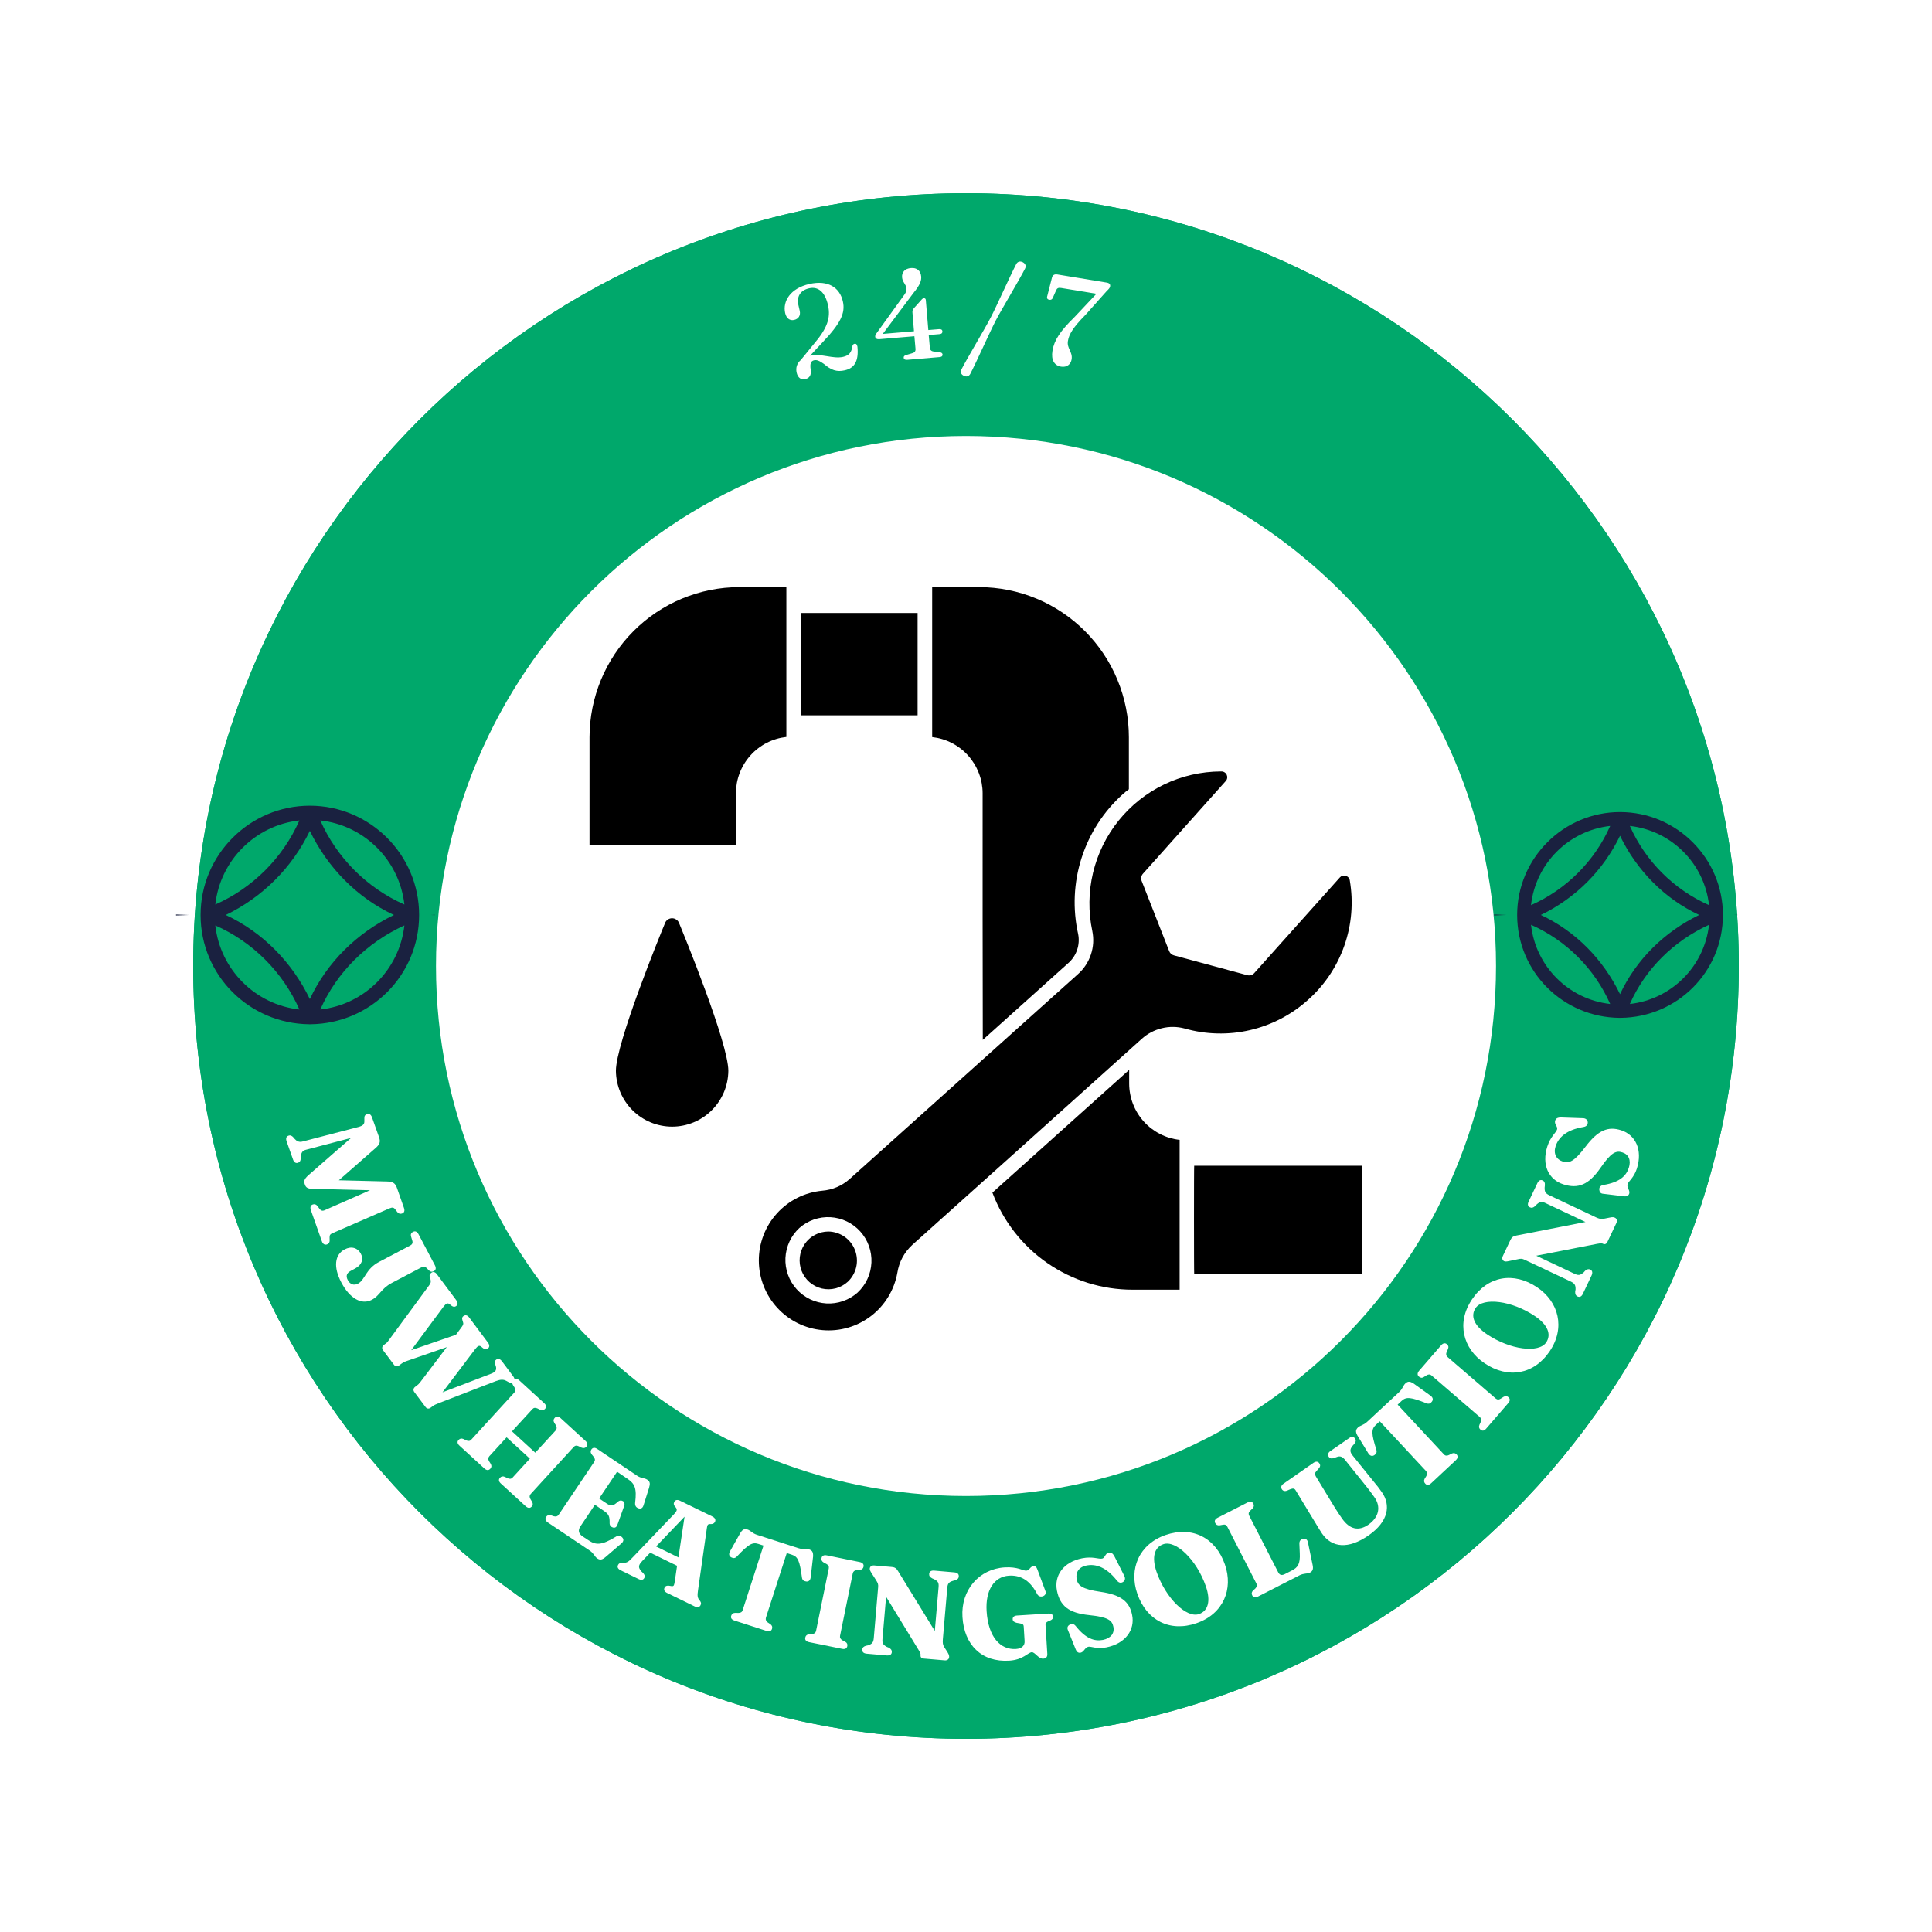 <svg xmlns="http://www.w3.org/2000/svg" xmlns:xlink="http://www.w3.org/1999/xlink" width="500" zoomAndPan="magnify" viewBox="0 0 375 375" height="500" preserveAspectRatio="xMidYMid meet" version="1.0"><defs><g/><clipPath id="837d2528d9"><path d="M 37.5 37.5 L 337.5 37.5 L 337.5 337.5 L 37.5 337.5 Z M 37.5 37.5 " clip-rule="nonzero"/></clipPath><clipPath id="70555a5a20"><path d="M 187.5 37.5 C 104.656 37.5 37.5 104.656 37.5 187.5 C 37.5 270.344 104.656 337.5 187.5 337.5 C 270.344 337.5 337.5 270.344 337.5 187.5 C 337.5 104.656 270.344 37.5 187.5 37.5 Z M 187.5 37.5 " clip-rule="nonzero"/></clipPath><clipPath id="a978c6d3e3"><path d="M 84.625 84.625 L 290.375 84.625 L 290.375 290.375 L 84.625 290.375 Z M 84.625 84.625 " clip-rule="nonzero"/></clipPath><clipPath id="25e7b49d1d"><path d="M 187.5 84.625 C 130.684 84.625 84.625 130.684 84.625 187.5 C 84.625 244.316 130.684 290.375 187.5 290.375 C 244.316 290.375 290.375 244.316 290.375 187.5 C 290.375 130.684 244.316 84.625 187.5 84.625 Z M 187.5 84.625 " clip-rule="nonzero"/></clipPath><clipPath id="7c6d407bbe"><path d="M 34.168 156.258 L 84.418 156.258 L 84.418 199 L 34.168 199 Z M 34.168 156.258 " clip-rule="nonzero"/></clipPath><clipPath id="e9c8de3f70"><path d="M 289.988 157.504 L 337.238 157.504 L 337.238 198 L 289.988 198 Z M 289.988 157.504 " clip-rule="nonzero"/></clipPath><clipPath id="8f7894dbb5"><path d="M 114.426 113.859 L 153 113.859 L 153 165 L 114.426 165 Z M 114.426 113.859 " clip-rule="nonzero"/></clipPath><clipPath id="dd2d4a0105"><path d="M 231 226 L 264.426 226 L 264.426 248 L 231 248 Z M 231 226 " clip-rule="nonzero"/></clipPath><clipPath id="7205f408ef"><path d="M 147 149 L 263 149 L 263 258.609 L 147 258.609 Z M 147 149 " clip-rule="nonzero"/></clipPath><clipPath id="a4e7575980"><path d="M 180 113.859 L 220 113.859 L 220 202 L 180 202 Z M 180 113.859 " clip-rule="nonzero"/></clipPath></defs><rect x="-37.5" width="450" fill="#ffffff" y="-37.5" height="450" fill-opacity="1"/><rect x="-37.5" width="450" fill="#ffffff" y="-37.5" height="450" fill-opacity="1"/><g clip-path="url(#837d2528d9)"><g clip-path="url(#70555a5a20)"><path fill="#00a86b" d="M 37.5 37.5 L 337.5 37.5 L 337.5 337.5 L 37.5 337.5 Z M 37.5 37.5 " fill-opacity="1" fill-rule="nonzero"/><path stroke-linecap="butt" transform="matrix(0.75, 0, 0, 0.75, 37.5, 37.5)" fill="none" stroke-linejoin="miter" d="M 200 0 C 89.542 0 -0 89.542 -0 200 C -0 310.458 89.542 400 200 400 C 310.458 400 400 310.458 400 200 C 400 89.542 310.458 0 200 0 Z M 200 0 " stroke="#00a86b" stroke-width="4" stroke-opacity="1" stroke-miterlimit="4"/></g></g><g clip-path="url(#a978c6d3e3)"><g clip-path="url(#25e7b49d1d)"><path fill="#ffffff" d="M 84.625 84.625 L 290.375 84.625 L 290.375 290.375 L 84.625 290.375 Z M 84.625 84.625 " fill-opacity="1" fill-rule="nonzero"/></g></g><g clip-path="url(#7c6d407bbe)"><path fill="#1a2140" d="M 62.168 159.246 C 70.746 160.199 77.539 166.992 78.492 175.57 C 71.223 172.355 65.387 166.516 62.168 159.246 Z M 58.117 159.246 C 54.898 166.516 49.062 172.355 41.793 175.57 C 42.746 166.992 49.539 160.199 58.117 159.246 Z M -233.199 177.598 C -233.199 177.598 -219.973 178.074 -199.48 178.668 C -194.238 178.789 -188.637 179.027 -182.562 179.145 C -177.199 179.266 -171.602 179.383 -165.641 179.383 C -157.062 179.504 -148.008 179.504 -138.715 179.504 C -125.609 179.504 -111.906 179.504 -98.203 179.621 C -84.504 179.621 -70.801 179.621 -57.695 179.621 C -48.402 179.621 -39.227 179.621 -30.766 179.504 C -23.617 179.383 -16.828 179.266 -10.512 179.145 C -1.695 178.906 6.289 178.668 13.078 178.43 C 27.734 177.953 36.672 177.598 36.672 177.598 C 36.672 177.598 27.734 177.238 13.078 176.762 C 6.289 176.523 -1.695 176.285 -10.512 176.047 C -16.828 175.93 -23.617 175.809 -30.766 175.691 C -39.348 175.57 -48.402 175.57 -57.695 175.57 C -70.801 175.57 -84.504 175.57 -98.203 175.57 C -111.906 175.57 -125.609 175.57 -138.715 175.691 C -148.008 175.691 -157.184 175.809 -165.641 175.809 C -171.48 175.93 -177.199 176.047 -182.562 176.047 C -188.637 176.168 -194.238 176.285 -199.48 176.523 C -219.973 177.121 -233.199 177.598 -233.199 177.598 Z M 83.613 177.598 C 83.613 177.598 96.84 178.074 117.332 178.668 C 122.574 178.789 128.176 179.027 134.254 179.145 C 139.613 179.266 145.215 179.383 151.172 179.383 C 159.75 179.504 168.805 179.504 178.219 179.504 C 191.324 179.504 205.027 179.504 218.727 179.621 C 232.43 179.621 246.133 179.621 259.238 179.621 C 268.531 179.621 277.707 179.621 286.285 179.504 C 293.434 179.383 300.227 179.266 306.539 179.145 C 315.477 178.906 323.34 178.668 330.133 178.43 C 344.785 177.953 353.723 177.598 353.723 177.598 C 353.723 177.598 344.785 177.238 330.133 176.762 C 323.34 176.523 315.355 176.285 306.539 176.047 C 300.227 175.93 293.434 175.809 286.285 175.691 C 277.707 175.57 268.652 175.57 259.238 175.57 C 246.133 175.57 232.43 175.57 218.727 175.57 C 205.027 175.57 191.324 175.57 178.219 175.691 C 168.805 175.691 159.75 175.809 151.172 175.809 C 145.332 175.93 139.613 176.047 134.254 176.047 C 128.176 176.168 122.574 176.285 117.332 176.523 C 96.84 177.121 83.613 177.598 83.613 177.598 Z M 60.141 161.273 C 63.598 168.422 69.316 174.262 76.465 177.598 C 69.316 181.051 63.48 186.77 60.141 193.918 C 56.688 186.77 50.969 180.934 43.82 177.598 C 50.969 174.141 56.688 168.422 60.141 161.273 Z M 78.492 179.621 C 77.539 188.199 70.746 194.992 62.168 195.945 C 65.387 188.676 71.223 182.957 78.492 179.621 Z M 41.793 179.621 C 49.062 182.84 54.898 188.676 58.117 195.945 C 49.539 194.992 42.746 188.199 41.793 179.621 Z M 60.141 198.805 C 60.141 198.805 60.141 198.805 60.023 198.805 C 48.348 198.684 38.934 189.273 38.934 177.598 C 38.934 165.918 48.465 156.387 60.141 156.387 C 71.82 156.387 81.352 165.918 81.352 177.598 C 81.352 189.273 71.938 198.684 60.262 198.805 C 60.141 198.805 60.141 198.805 60.141 198.805 Z M 60.141 198.805 " fill-opacity="1" fill-rule="evenodd"/></g><g clip-path="url(#e9c8de3f70)"><path fill="#1a2140" d="M 316.352 160.316 C 324.43 161.215 330.824 167.609 331.723 175.688 C 324.879 172.656 319.383 167.16 316.352 160.316 Z M 312.539 160.316 C 309.508 167.16 304.012 172.656 297.168 175.688 C 298.066 167.609 304.461 161.215 312.539 160.316 Z M 38.23 177.594 C 38.23 177.594 50.684 178.043 69.98 178.605 C 74.918 178.715 80.191 178.941 85.91 179.051 C 90.961 179.164 96.234 179.277 101.844 179.277 C 109.922 179.391 118.449 179.391 127.199 179.391 C 139.539 179.391 152.441 179.391 165.344 179.5 C 178.246 179.5 191.148 179.5 203.488 179.5 C 212.238 179.5 220.879 179.5 228.844 179.391 C 235.574 179.277 241.969 179.164 247.918 179.051 C 256.219 178.828 263.734 178.605 270.129 178.379 C 283.93 177.93 292.344 177.594 292.344 177.594 C 292.344 177.594 283.93 177.258 270.129 176.809 C 263.734 176.586 256.219 176.359 247.918 176.137 C 241.969 176.023 235.574 175.91 228.844 175.801 C 220.766 175.688 212.238 175.688 203.488 175.688 C 191.148 175.688 178.246 175.688 165.344 175.688 C 152.441 175.688 139.539 175.688 127.199 175.801 C 118.449 175.801 109.809 175.91 101.844 175.91 C 96.344 176.023 90.961 176.137 85.91 176.137 C 80.191 176.246 74.918 176.359 69.98 176.586 C 50.684 177.145 38.23 177.594 38.23 177.594 Z M 336.547 177.594 C 336.547 177.594 349 178.043 368.297 178.605 C 373.234 178.715 378.508 178.941 384.23 179.051 C 389.277 179.164 394.551 179.277 400.16 179.277 C 408.238 179.391 416.766 179.391 425.629 179.391 C 437.969 179.391 450.871 179.391 463.773 179.5 C 476.676 179.5 489.578 179.5 501.918 179.5 C 510.668 179.5 519.309 179.5 527.387 179.391 C 534.117 179.277 540.512 179.164 546.457 179.051 C 554.871 178.828 562.277 178.605 568.672 178.379 C 582.473 177.93 590.887 177.594 590.887 177.594 C 590.887 177.594 582.473 177.258 568.672 176.809 C 562.277 176.586 554.762 176.359 546.457 176.137 C 540.512 176.023 534.117 175.91 527.387 175.801 C 519.309 175.688 510.781 175.688 501.918 175.688 C 489.578 175.688 476.676 175.688 463.773 175.688 C 450.871 175.688 437.969 175.688 425.629 175.801 C 416.766 175.801 408.238 175.91 400.16 175.91 C 394.664 176.023 389.277 176.137 384.23 176.137 C 378.508 176.246 373.234 176.359 368.297 176.586 C 349 177.145 336.547 177.594 336.547 177.594 Z M 314.445 162.223 C 317.699 168.957 323.086 174.453 329.816 177.594 C 323.086 180.848 317.586 186.234 314.445 192.965 C 311.191 186.234 305.809 180.734 299.074 177.594 C 305.809 174.34 311.191 168.957 314.445 162.223 Z M 331.723 179.5 C 330.824 187.578 324.43 193.973 316.352 194.871 C 319.383 188.027 324.879 182.645 331.723 179.5 Z M 297.168 179.5 C 304.012 182.531 309.508 188.027 312.539 194.871 C 304.461 193.973 298.066 187.578 297.168 179.5 Z M 314.445 197.562 C 314.445 197.562 314.445 197.562 314.332 197.562 C 303.34 197.453 294.477 188.59 294.477 177.594 C 294.477 166.598 303.453 157.625 314.445 157.625 C 325.441 157.625 334.418 166.598 334.418 177.594 C 334.418 188.59 325.555 197.453 314.559 197.562 C 314.445 197.562 314.445 197.562 314.445 197.562 Z M 314.445 197.562 " fill-opacity="1" fill-rule="evenodd"/></g><g clip-path="url(#8f7894dbb5)"><path fill="#000000" d="M 152.633 113.957 L 143.492 113.957 C 142.539 113.961 141.59 114.008 140.645 114.102 C 139.699 114.195 138.758 114.34 137.824 114.523 C 136.891 114.711 135.969 114.945 135.059 115.223 C 134.148 115.5 133.254 115.824 132.375 116.188 C 131.496 116.555 130.637 116.961 129.801 117.41 C 128.961 117.863 128.145 118.352 127.355 118.883 C 126.562 119.414 125.801 119.98 125.062 120.586 C 124.328 121.191 123.625 121.832 122.953 122.508 C 122.277 123.18 121.641 123.887 121.035 124.625 C 120.434 125.363 119.867 126.125 119.336 126.918 C 118.809 127.711 118.32 128.531 117.871 129.371 C 117.422 130.211 117.016 131.074 116.648 131.953 C 116.285 132.836 115.965 133.734 115.688 134.645 C 115.41 135.559 115.18 136.48 114.992 137.418 C 114.805 138.352 114.664 139.297 114.57 140.246 C 114.477 141.195 114.426 142.145 114.426 143.102 L 114.426 164.07 L 142.84 164.07 L 142.84 153.938 C 142.844 153.27 142.91 152.605 143.031 151.945 C 143.156 151.285 143.34 150.645 143.582 150.02 C 143.824 149.395 144.117 148.797 144.469 148.223 C 144.82 147.652 145.219 147.117 145.668 146.621 C 146.113 146.121 146.602 145.668 147.133 145.262 C 147.664 144.852 148.227 144.492 148.82 144.188 C 149.418 143.883 150.035 143.633 150.676 143.441 C 151.316 143.25 151.969 143.117 152.633 143.043 Z M 152.633 113.957 " fill-opacity="1" fill-rule="nonzero"/></g><path fill="#000000" d="M 155.465 118.98 L 178.105 118.98 L 178.105 138.844 L 155.465 138.844 Z M 155.465 118.98 " fill-opacity="1" fill-rule="nonzero"/><g clip-path="url(#dd2d4a0105)"><path fill="#000000" d="M 231.793 226.27 C 231.738 226.211 231.742 247.266 231.793 247.211 L 264.426 247.211 L 264.426 226.27 Z M 231.793 226.27 " fill-opacity="1" fill-rule="nonzero"/></g><path fill="#000000" d="M 219.172 210.348 L 219.172 207.652 L 192.625 231.488 C 193.145 232.867 193.762 234.195 194.48 235.48 C 195.203 236.762 196.016 237.984 196.918 239.141 C 197.824 240.301 198.809 241.387 199.875 242.395 C 200.945 243.406 202.082 244.328 203.289 245.164 C 204.5 246 205.762 246.742 207.082 247.387 C 208.402 248.031 209.762 248.574 211.164 249.012 C 212.566 249.449 213.992 249.777 215.441 250 C 216.895 250.219 218.355 250.332 219.82 250.332 L 228.965 250.332 L 228.965 248.91 C 228.965 246.984 228.961 222.223 228.965 221.246 C 228.297 221.172 227.645 221.039 227.004 220.848 C 226.363 220.656 225.746 220.406 225.152 220.102 C 224.555 219.797 223.992 219.438 223.461 219.031 C 222.93 218.621 222.441 218.168 221.996 217.672 C 221.547 217.172 221.148 216.637 220.797 216.066 C 220.445 215.496 220.152 214.895 219.91 214.27 C 219.668 213.645 219.484 213.004 219.363 212.344 C 219.238 211.684 219.176 211.02 219.172 210.348 Z M 219.172 210.348 " fill-opacity="1" fill-rule="nonzero"/><g clip-path="url(#7205f408ef)"><path fill="#000000" d="M 253.898 194.062 C 255.5 192.637 256.898 191.027 258.094 189.242 C 259.285 187.457 260.238 185.551 260.945 183.523 C 261.652 181.496 262.098 179.41 262.273 177.27 C 262.449 175.125 262.355 172.996 261.992 170.879 C 261.961 170.66 261.867 170.473 261.719 170.312 C 261.566 170.152 261.387 170.047 261.172 170 C 260.973 169.938 260.773 169.934 260.574 169.992 C 260.371 170.047 260.203 170.156 260.066 170.312 L 243.453 188.871 C 243.277 189.066 243.059 189.199 242.805 189.273 C 242.547 189.344 242.293 189.344 242.039 189.266 L 227.859 185.438 C 227.406 185.309 227.094 185.027 226.926 184.586 L 221.605 171.02 C 221.504 170.777 221.477 170.523 221.52 170.262 C 221.566 170 221.68 169.77 221.859 169.574 L 237.934 151.582 C 238.078 151.422 238.164 151.23 238.195 151.016 C 238.227 150.805 238.195 150.598 238.109 150.402 C 238.02 150.203 237.887 150.043 237.707 149.926 C 237.527 149.805 237.332 149.742 237.113 149.738 L 236.945 149.738 C 235.996 149.742 235.055 149.797 234.113 149.906 C 233.172 150.016 232.238 150.176 231.312 150.387 C 230.391 150.598 229.48 150.863 228.586 151.176 C 227.691 151.488 226.816 151.852 225.965 152.262 C 225.109 152.672 224.281 153.129 223.477 153.633 C 222.672 154.137 221.898 154.684 221.156 155.273 C 220.414 155.859 219.707 156.488 219.031 157.16 C 218.359 157.828 217.727 158.531 217.129 159.27 C 216.535 160.008 215.98 160.777 215.473 161.578 C 214.961 162.379 214.5 163.207 214.078 164.059 C 213.66 164.91 213.293 165.785 212.969 166.68 C 212.648 167.57 212.379 168.48 212.156 169.402 C 211.938 170.328 211.766 171.262 211.648 172.203 C 211.531 173.145 211.469 174.094 211.457 175.043 C 211.445 175.992 211.484 176.941 211.578 177.887 C 211.668 178.832 211.816 179.77 212.012 180.699 C 212.168 181.461 212.227 182.234 212.18 183.016 C 212.133 183.793 211.984 184.555 211.734 185.297 C 211.484 186.035 211.145 186.73 210.711 187.379 C 210.277 188.031 209.77 188.609 209.18 189.125 L 190.387 205.98 L 190.133 206.207 L 164.945 228.82 C 163.406 230.184 161.613 230.949 159.566 231.121 C 158.734 231.199 157.914 231.355 157.109 231.586 C 156.305 231.816 155.527 232.121 154.777 232.496 C 154.027 232.871 153.32 233.312 152.652 233.82 C 151.984 234.328 151.367 234.895 150.805 235.516 C 150.242 236.137 149.742 236.805 149.301 237.52 C 148.863 238.234 148.492 238.984 148.191 239.77 C 147.891 240.555 147.664 241.359 147.512 242.184 C 147.363 243.012 147.289 243.844 147.289 244.684 C 147.293 245.523 147.371 246.355 147.527 247.184 C 147.684 248.008 147.914 248.809 148.219 249.594 C 148.527 250.375 148.898 251.121 149.344 251.836 C 149.785 252.547 150.293 253.215 150.859 253.832 C 151.426 254.449 152.043 255.012 152.715 255.516 C 153.383 256.02 154.094 256.457 154.848 256.828 C 155.598 257.199 156.379 257.5 157.184 257.727 C 157.992 257.953 158.812 258.102 159.645 258.176 C 160.48 258.25 161.312 258.246 162.148 258.164 C 162.98 258.086 163.801 257.926 164.605 257.695 C 165.41 257.461 166.188 257.156 166.934 256.777 C 167.684 256.398 168.391 255.953 169.059 255.445 C 169.723 254.938 170.336 254.371 170.898 253.746 C 171.461 253.121 171.957 252.453 172.395 251.734 C 172.832 251.02 173.199 250.27 173.5 249.484 C 173.797 248.699 174.023 247.895 174.172 247.066 C 174.516 244.93 175.477 243.125 177.059 241.648 C 185.559 234.055 212.664 209.68 221.578 201.668 C 222.133 201.16 222.742 200.73 223.406 200.379 C 224.066 200.027 224.762 199.762 225.492 199.582 C 226.223 199.402 226.961 199.316 227.711 199.324 C 228.461 199.332 229.199 199.43 229.926 199.625 C 231.996 200.215 234.105 200.539 236.258 200.59 C 238.406 200.645 240.531 200.43 242.629 199.941 C 244.723 199.457 246.727 198.715 248.637 197.719 C 250.543 196.723 252.297 195.504 253.898 194.062 Z M 166.445 250.898 C 166.031 251.262 165.59 251.582 165.117 251.859 C 164.641 252.137 164.145 252.367 163.625 252.547 C 163.105 252.727 162.574 252.852 162.031 252.93 C 161.488 253.004 160.941 253.027 160.391 252.996 C 159.844 252.965 159.305 252.879 158.773 252.742 C 158.242 252.605 157.727 252.418 157.23 252.18 C 156.738 251.941 156.27 251.656 155.828 251.328 C 155.391 251 154.984 250.629 154.617 250.223 C 154.25 249.812 153.926 249.371 153.641 248.898 C 153.359 248.426 153.125 247.934 152.941 247.414 C 152.754 246.895 152.621 246.363 152.539 245.82 C 152.457 245.277 152.43 244.727 152.453 244.18 C 152.48 243.629 152.559 243.086 152.688 242.551 C 152.816 242.016 153 241.5 153.23 241 C 153.461 240.5 153.738 240.027 154.062 239.582 C 154.387 239.141 154.75 238.73 155.152 238.355 C 155.566 237.992 156.008 237.672 156.48 237.395 C 156.957 237.117 157.453 236.887 157.973 236.707 C 158.492 236.527 159.023 236.402 159.566 236.324 C 160.109 236.25 160.656 236.227 161.203 236.258 C 161.754 236.289 162.293 236.375 162.824 236.512 C 163.355 236.648 163.871 236.836 164.367 237.074 C 164.859 237.312 165.328 237.594 165.77 237.926 C 166.207 238.254 166.613 238.625 166.98 239.031 C 167.348 239.441 167.672 239.883 167.957 240.355 C 168.238 240.828 168.473 241.32 168.656 241.84 C 168.844 242.359 168.977 242.891 169.059 243.434 C 169.141 243.977 169.168 244.523 169.145 245.074 C 169.117 245.625 169.039 246.168 168.91 246.703 C 168.781 247.238 168.598 247.754 168.367 248.254 C 168.137 248.754 167.859 249.227 167.535 249.668 C 167.211 250.113 166.848 250.523 166.445 250.898 Z M 166.445 250.898 " fill-opacity="1" fill-rule="nonzero"/></g><path fill="#000000" d="M 160.785 239.035 C 160.332 239.039 159.883 239.094 159.445 239.203 C 159.004 239.312 158.582 239.477 158.184 239.688 C 157.781 239.898 157.41 240.156 157.074 240.461 C 156.734 240.762 156.438 241.102 156.184 241.477 C 155.926 241.852 155.719 242.254 155.559 242.68 C 155.402 243.105 155.297 243.543 155.242 243.996 C 155.191 244.449 155.195 244.898 155.25 245.352 C 155.309 245.801 155.418 246.238 155.582 246.664 C 155.746 247.086 155.957 247.484 156.219 247.859 C 156.477 248.23 156.781 248.566 157.121 248.867 C 157.461 249.164 157.836 249.418 158.238 249.625 C 158.641 249.836 159.062 249.992 159.504 250.098 C 159.945 250.199 160.395 250.25 160.848 250.246 C 161.301 250.242 161.746 250.184 162.188 250.07 C 162.625 249.957 163.047 249.793 163.445 249.578 C 163.844 249.363 164.211 249.102 164.547 248.797 C 164.957 248.414 165.305 247.977 165.582 247.488 C 165.863 247.004 166.066 246.484 166.191 245.938 C 166.316 245.387 166.359 244.832 166.316 244.273 C 166.277 243.711 166.156 243.168 165.953 242.645 C 165.75 242.117 165.477 241.637 165.129 241.191 C 164.785 240.75 164.379 240.367 163.918 240.047 C 163.457 239.727 162.961 239.48 162.426 239.309 C 161.895 239.137 161.344 239.043 160.785 239.035 Z M 160.785 239.035 " fill-opacity="1" fill-rule="nonzero"/><g clip-path="url(#a4e7575980)"><path fill="#000000" d="M 190.727 153.969 C 190.699 163.883 190.738 191.621 190.758 201.836 L 207.285 186.996 C 207.688 186.652 208.039 186.262 208.34 185.824 C 208.641 185.387 208.875 184.918 209.051 184.414 C 209.227 183.914 209.332 183.398 209.367 182.867 C 209.402 182.34 209.371 181.812 209.266 181.293 C 208.992 180.074 208.805 178.844 208.695 177.602 C 208.586 176.359 208.559 175.113 208.617 173.867 C 208.672 172.621 208.812 171.383 209.031 170.156 C 209.25 168.93 209.551 167.719 209.93 166.531 C 210.312 165.344 210.77 164.188 211.301 163.059 C 211.836 161.934 212.441 160.844 213.117 159.797 C 213.797 158.75 214.539 157.754 215.348 156.809 C 216.16 155.859 217.027 154.969 217.953 154.137 C 218.32 153.801 218.707 153.488 219.113 153.203 L 219.113 143.102 C 219.113 142.145 219.066 141.195 218.973 140.242 C 218.879 139.293 218.738 138.352 218.551 137.418 C 218.367 136.48 218.133 135.555 217.855 134.645 C 217.582 133.73 217.262 132.832 216.895 131.953 C 216.531 131.07 216.125 130.207 215.676 129.367 C 215.227 128.527 214.738 127.707 214.207 126.914 C 213.68 126.121 213.113 125.355 212.508 124.621 C 211.906 123.883 211.266 123.176 210.594 122.5 C 209.922 121.828 209.215 121.188 208.48 120.582 C 207.746 119.977 206.98 119.406 206.191 118.879 C 205.398 118.348 204.586 117.855 203.746 117.406 C 202.906 116.957 202.047 116.547 201.168 116.184 C 200.289 115.816 199.395 115.496 198.484 115.219 C 197.574 114.941 196.652 114.711 195.719 114.523 C 194.785 114.336 193.844 114.195 192.898 114.102 C 191.949 114.008 191 113.957 190.047 113.957 L 180.934 113.957 L 180.934 143.07 C 181.602 143.145 182.254 143.277 182.895 143.469 C 183.535 143.66 184.152 143.91 184.75 144.215 C 185.344 144.52 185.906 144.879 186.438 145.285 C 186.969 145.695 187.457 146.148 187.906 146.648 C 188.352 147.145 188.75 147.68 189.102 148.25 C 189.453 148.824 189.746 149.422 189.988 150.047 C 190.23 150.672 190.414 151.312 190.539 151.973 C 190.66 152.633 190.727 153.297 190.727 153.969 Z M 190.727 153.969 " fill-opacity="1" fill-rule="nonzero"/></g><path fill="#000000" d="M 129.145 179.023 C 128.152 181.406 119.547 202.461 119.547 207.852 C 119.555 208.566 119.633 209.273 119.777 209.969 C 119.922 210.668 120.133 211.348 120.41 212.004 C 120.688 212.66 121.027 213.285 121.426 213.875 C 121.824 214.465 122.277 215.012 122.785 215.516 C 123.289 216.016 123.84 216.465 124.434 216.859 C 125.027 217.25 125.652 217.586 126.309 217.855 C 126.969 218.129 127.645 218.332 128.344 218.469 C 129.043 218.609 129.746 218.68 130.461 218.68 C 131.172 218.68 131.875 218.609 132.574 218.469 C 133.273 218.332 133.949 218.129 134.609 217.855 C 135.266 217.586 135.891 217.25 136.484 216.859 C 137.078 216.465 137.629 216.016 138.133 215.516 C 138.641 215.012 139.094 214.465 139.492 213.875 C 139.891 213.285 140.23 212.66 140.508 212.004 C 140.785 211.348 140.996 210.668 141.141 209.969 C 141.285 209.273 141.363 208.566 141.371 207.852 C 141.371 202.461 132.738 181.406 131.746 179.023 C 131.621 178.781 131.438 178.59 131.203 178.449 C 130.973 178.305 130.719 178.234 130.445 178.234 C 130.172 178.234 129.918 178.305 129.684 178.449 C 129.449 178.59 129.27 178.781 129.145 179.023 Z M 129.145 179.023 " fill-opacity="1" fill-rule="nonzero"/><g fill="#ffffff" fill-opacity="1"><g transform="translate(153.695, 73.834)"><g><path d="M 0.938 -1.484 C 1.156 -0.516 1.828 -0.062 2.531 -0.219 C 3.406 -0.422 3.828 -0.969 3.656 -2.125 C 3.484 -3.25 3.703 -3.766 4.312 -3.906 C 4.812 -4.016 5.297 -3.859 6.219 -3.203 C 7.641 -1.969 8.75 -1.609 10.25 -1.953 C 12.109 -2.359 13.016 -3.672 12.734 -6.531 C 12.656 -6.984 12.469 -7.156 12.203 -7.109 C 12 -7.094 11.828 -6.953 11.75 -6.641 C 11.594 -5.453 11.125 -4.828 9.938 -4.562 C 7.953 -4.125 5.719 -5.281 3.578 -4.797 L 3.547 -4.797 L 5.922 -7.344 C 9.469 -11.062 10.422 -13.078 9.906 -15.328 C 9.312 -17.984 7.078 -19.531 3.438 -18.719 C -0.328 -17.875 -1.797 -15.328 -1.297 -13.078 C -1.062 -12.047 -0.391 -11.547 0.438 -11.734 C 1.297 -11.922 1.734 -12.609 1.531 -13.5 L 1.266 -14.656 C 0.938 -16.141 1.531 -17.469 3.359 -17.875 C 5.062 -18.266 6.438 -17.234 7.031 -14.562 C 7.578 -12.094 6.828 -10.062 4.297 -7.094 L 1.75 -3.969 C 0.984 -3.312 0.719 -2.438 0.938 -1.484 Z M 0.938 -1.484 "/></g></g></g><g fill="#ffffff" fill-opacity="1"><g transform="translate(169.827, 70.358)"><g><path d="M 7.281 -9.688 L 7.578 -6.062 L 1.516 -5.547 L 7.469 -13.484 C 8.797 -15.094 9.047 -15.938 8.969 -16.719 C 8.875 -17.828 8.094 -18.422 7.016 -18.328 C 5.75 -18.234 5.188 -17.469 5.266 -16.516 C 5.344 -15.578 6.047 -15.188 6.125 -14.344 C 6.156 -13.812 5.953 -13.453 5.484 -12.844 L 0.453 -5.875 C 0.141 -5.469 0.031 -5.25 0.047 -5.016 C 0.078 -4.688 0.344 -4.484 0.812 -4.516 L 7.656 -5.094 L 7.875 -2.625 C 7.906 -2.141 7.656 -1.891 7.188 -1.781 L 6.078 -1.453 C 5.734 -1.359 5.547 -1.188 5.578 -0.922 C 5.594 -0.641 5.812 -0.484 6.25 -0.516 L 12.531 -1.047 C 12.969 -1.078 13.141 -1.266 13.125 -1.562 C 13.094 -1.812 12.891 -1.953 12.531 -1.984 L 11.469 -2.125 C 10.984 -2.156 10.688 -2.391 10.656 -2.875 L 10.438 -5.328 L 12.5 -5.5 C 12.938 -5.531 13.109 -5.719 13.094 -6.062 C 13.062 -6.391 12.797 -6.5 12.438 -6.469 L 10.359 -6.297 L 9.875 -12.109 C 9.859 -12.375 9.703 -12.484 9.5 -12.469 C 9.328 -12.453 9.203 -12.391 8.984 -12.125 L 7.531 -10.5 C 7.328 -10.234 7.25 -10.031 7.281 -9.688 Z M 7.281 -9.688 "/></g></g></g><g fill="#ffffff" fill-opacity="1"><g transform="translate(186.354, 69.181)"><g><path d="M 6.938 -7 C 8.203 -9.406 11.25 -14.422 12.609 -17.047 C 12.859 -17.516 12.703 -18 12.172 -18.281 C 11.641 -18.547 11.156 -18.406 10.906 -17.938 C 9.547 -15.328 7.188 -9.953 5.922 -7.516 C 4.672 -5.109 1.609 -0.078 0.266 2.516 C 0.016 3 0.156 3.484 0.703 3.75 C 1.234 4.031 1.703 3.875 1.969 3.406 C 3.312 0.797 5.688 -4.578 6.938 -7 Z M 6.938 -7 "/></g></g></g><g fill="#ffffff" fill-opacity="1"><g transform="translate(200.517, 69.914)"><g><path d="M 7.484 -0.172 C 7.719 -1.609 6.516 -2.297 6.766 -3.734 C 6.969 -5.031 7.781 -6.375 10.172 -8.797 L 14.266 -13.391 C 14.797 -13.891 14.922 -14.094 14.953 -14.328 C 15.031 -14.719 14.797 -14.984 14.297 -15.062 L 4.703 -16.641 C 4.141 -16.734 3.781 -16.5 3.672 -16.047 L 2.75 -12.422 C 2.625 -12.016 2.797 -11.781 3.172 -11.719 C 3.484 -11.672 3.719 -11.828 3.828 -12.094 L 4.453 -13.516 C 4.641 -13.969 4.891 -14.109 5.453 -14.016 L 12.297 -12.891 L 8.062 -8.391 C 5.266 -5.656 4.094 -3.875 3.766 -1.828 C 3.469 -0.016 4.141 1.031 5.422 1.25 C 6.562 1.438 7.328 0.797 7.484 -0.172 Z M 7.484 -0.172 "/></g></g></g><g fill="#ffffff" fill-opacity="1"><g transform="translate(214.92, 72.54)"><g/></g></g><g fill="#ffffff" fill-opacity="1"><g transform="translate(55.162, 220.198)"><g><path d="M 2.703 5.484 C 3.016 5.375 3.156 5.141 3.188 4.844 L 3.219 4.344 C 3.297 3.656 3.453 3.172 4.172 2.984 L 12.984 0.672 L 4.703 7.906 C 3.781 8.734 3.812 9.141 4.016 9.719 C 4.203 10.266 4.484 10.547 5.594 10.562 L 16.656 10.828 L 7.891 14.688 C 7.422 14.906 7.141 14.812 6.812 14.375 L 6.469 13.906 C 6.188 13.547 5.875 13.469 5.547 13.594 C 5.125 13.734 4.984 14.109 5.188 14.719 L 7.312 20.734 C 7.516 21.312 7.906 21.484 8.312 21.344 C 8.656 21.219 8.828 20.953 8.828 20.594 L 8.812 20.031 C 8.797 19.562 8.906 19.344 9.453 19.125 L 20.438 14.344 C 21.031 14.094 21.281 14.156 21.609 14.609 L 21.969 15.078 C 22.203 15.375 22.516 15.469 22.875 15.344 C 23.281 15.203 23.453 14.844 23.25 14.266 L 21.875 10.344 C 21.562 9.469 21.094 9.141 19.953 9.125 L 10.609 8.891 L 17.719 2.656 C 18.594 1.906 18.703 1.391 18.422 0.562 L 17.047 -3.312 C 16.844 -3.891 16.484 -4.094 16.078 -3.953 C 15.688 -3.812 15.531 -3.547 15.562 -3.109 L 15.562 -2.562 C 15.578 -2 15.281 -1.703 14.469 -1.469 L 3.609 1.359 C 2.906 1.562 2.438 1.312 2.047 0.875 L 1.812 0.594 C 1.516 0.266 1.234 0.094 0.844 0.234 C 0.422 0.375 0.266 0.734 0.469 1.328 L 1.719 4.875 C 1.922 5.453 2.297 5.641 2.703 5.484 Z M 2.703 5.484 "/></g></g></g><g fill="#ffffff" fill-opacity="1"><g transform="translate(63.77, 243.289)"><g><path d="M 8.375 9.016 C 10 8.172 10.125 6.859 12.328 5.703 L 18.094 2.672 C 18.438 2.484 18.75 2.547 19.047 2.844 L 19.469 3.281 C 19.781 3.594 20.094 3.625 20.422 3.453 C 20.812 3.25 20.938 2.875 20.641 2.297 L 17.469 -3.719 C 17.188 -4.266 16.797 -4.391 16.406 -4.188 C 16 -3.969 15.891 -3.672 16.031 -3.234 L 16.266 -2.453 C 16.391 -2.016 16.219 -1.734 15.875 -1.547 L 9.844 1.625 C 7.156 3.031 7.125 5.125 5.703 5.875 C 4.906 6.297 4.156 5.984 3.734 5.172 C 3.297 4.359 3.562 3.781 4.297 3.391 L 5.172 2.922 C 6.484 2.234 6.828 1.094 6.281 0.078 C 5.641 -1.141 4.391 -1.453 3.125 -0.781 C 1.188 0.234 0.906 2.656 2.484 5.641 C 4.125 8.766 6.438 10.031 8.375 9.016 Z M 8.375 9.016 "/></g></g></g><g fill="#ffffff" fill-opacity="1"><g transform="translate(70.394, 256.778)"><g><path d="M 25.906 7.141 C 25.672 7.312 25.578 7.578 25.672 7.906 L 25.844 8.375 C 26.062 9.156 25.75 9.547 24.969 9.844 L 15.5 13.469 L 21.859 5.062 C 22.375 4.406 22.641 4.344 22.969 4.578 L 23.391 4.922 C 23.75 5.172 24.016 5.172 24.281 4.984 C 24.641 4.719 24.688 4.312 24.312 3.812 L 20.688 -1.031 C 20.328 -1.531 19.922 -1.594 19.562 -1.328 C 19.328 -1.156 19.234 -0.922 19.359 -0.547 L 19.5 -0.062 C 19.578 0.219 19.531 0.391 19.094 0.969 L 18.109 2.297 L 9.422 5.297 L 15.719 -3.188 C 16.156 -3.75 16.5 -3.922 16.844 -3.656 L 17.297 -3.297 C 17.594 -3.094 17.891 -3.078 18.141 -3.266 C 18.484 -3.516 18.531 -3.922 18.156 -4.422 L 14.406 -9.453 C 14.047 -9.922 13.656 -9.984 13.328 -9.734 C 13.062 -9.547 12.922 -9.281 13.016 -8.906 L 13.172 -8.438 C 13.281 -8.031 13.25 -7.734 12.906 -7.297 L 5.141 3.266 C 4.828 3.703 4.734 3.828 4.484 4 L 4.109 4.281 C 3.734 4.562 3.703 4.953 3.953 5.297 L 6.078 8.125 C 6.312 8.453 6.703 8.531 7.078 8.25 L 7.453 7.969 C 7.859 7.672 8.172 7.516 8.609 7.375 L 16.328 4.703 L 11.25 11.406 C 10.906 11.859 10.766 11.969 10.562 12.125 L 10.188 12.406 C 9.812 12.688 9.781 13.094 10.016 13.406 L 12.219 16.344 C 12.453 16.656 12.828 16.734 13.203 16.453 L 13.578 16.172 C 13.906 15.922 14.141 15.828 14.75 15.578 L 25.844 11.297 C 26.812 10.938 27.344 10.953 27.906 11.266 L 28.281 11.469 C 28.734 11.703 28.922 11.719 29.188 11.516 C 29.531 11.266 29.594 10.859 29.219 10.375 L 27.031 7.438 C 26.656 6.953 26.266 6.875 25.906 7.141 Z M 25.906 7.141 "/></g></g></g><g fill="#ffffff" fill-opacity="1"><g transform="translate(87.66, 279.219)"><g><path d="M 7.328 3.422 L 10.672 -0.234 L 15.188 3.906 L 11.844 7.562 C 11.594 7.844 11.266 7.891 10.875 7.703 L 10.328 7.438 C 9.922 7.266 9.641 7.344 9.391 7.609 C 9.078 7.938 9.109 8.328 9.562 8.734 L 14.375 13.141 C 14.828 13.547 15.219 13.547 15.531 13.219 C 15.781 12.953 15.828 12.656 15.609 12.266 L 15.297 11.75 C 15.078 11.359 15.094 11.047 15.344 10.766 L 23.688 1.641 C 23.938 1.359 24.266 1.297 24.672 1.5 L 25.203 1.766 C 25.609 1.938 25.906 1.859 26.156 1.594 C 26.453 1.266 26.422 0.859 25.969 0.453 L 21.156 -3.953 C 20.703 -4.359 20.312 -4.344 20.016 -4.016 C 19.766 -3.75 19.703 -3.453 19.922 -3.062 L 20.25 -2.547 C 20.453 -2.172 20.438 -1.844 20.188 -1.562 L 16.234 2.75 L 11.719 -1.391 L 15.672 -5.703 C 15.922 -5.984 16.234 -6.031 16.641 -5.844 L 17.188 -5.578 C 17.578 -5.406 17.875 -5.484 18.125 -5.75 C 18.422 -6.078 18.406 -6.469 17.953 -6.875 L 13.141 -11.281 C 12.672 -11.703 12.281 -11.688 11.984 -11.359 C 11.734 -11.094 11.672 -10.797 11.891 -10.406 L 12.219 -9.891 C 12.438 -9.516 12.406 -9.188 12.156 -8.906 L 3.812 0.219 C 3.562 0.5 3.25 0.547 2.844 0.359 L 2.297 0.094 C 1.891 -0.078 1.609 0 1.359 0.266 C 1.047 0.594 1.078 0.984 1.547 1.406 L 6.359 5.812 C 6.812 6.219 7.188 6.203 7.5 5.875 C 7.75 5.609 7.797 5.312 7.594 4.922 L 7.266 4.406 C 7.047 4.031 7.078 3.703 7.328 3.422 Z M 7.328 3.422 "/></g></g></g><g fill="#ffffff" fill-opacity="1"><g transform="translate(104.622, 294.352)"><g><path d="M 10.172 -13.016 C 9.969 -12.719 9.969 -12.391 10.25 -12.031 L 10.609 -11.578 C 10.891 -11.234 10.922 -10.922 10.719 -10.609 L 3.812 -0.344 C 3.609 -0.031 3.297 0.062 2.875 -0.047 L 2.312 -0.234 C 1.875 -0.344 1.578 -0.234 1.391 0.062 C 1.125 0.438 1.219 0.812 1.734 1.172 L 9.859 6.625 C 10.656 7.156 10.75 7.75 11.312 8.141 C 11.875 8.516 12.312 8.375 12.922 7.859 L 16.047 5.172 C 16.453 4.797 16.484 4.375 16.109 4.016 C 15.781 3.688 15.391 3.625 14.969 3.891 C 12.141 5.625 11.031 5.578 9.578 4.594 L 8.438 3.844 C 7.672 3.312 7.516 2.688 8.031 1.922 L 10.844 -2.281 L 12.547 -1.125 C 13.531 -0.469 13.734 -0.047 13.703 1.297 C 13.703 1.734 13.969 2.031 14.359 2.141 C 14.781 2.234 15.047 2.078 15.234 1.562 L 16.531 -2.062 C 16.672 -2.438 16.594 -2.797 16.297 -2.984 C 15.984 -3.156 15.641 -3.172 15.266 -2.828 C 14.391 -2.031 13.969 -1.953 13.141 -2.516 L 11.672 -3.5 L 15.156 -8.688 L 17.156 -7.328 C 18.562 -6.391 19.016 -5.516 18.656 -2.656 C 18.609 -2.109 18.828 -1.719 19.359 -1.578 C 19.797 -1.453 20.125 -1.656 20.281 -2.156 L 21.359 -5.562 C 21.594 -6.344 21.562 -6.781 21.047 -7.125 C 20.406 -7.547 19.859 -7.359 19.031 -7.922 L 11.328 -13.094 C 10.812 -13.453 10.422 -13.375 10.172 -13.016 Z M 10.172 -13.016 "/></g></g></g><g fill="#ffffff" fill-opacity="1"><g transform="translate(119.324, 304.23)"><g><path d="M 5.75 2.016 C 5.906 1.703 5.797 1.453 5.531 1.125 L 5.156 0.766 C 4.5 -0.031 4.562 -0.422 5.375 -1.281 L 6.875 -2.859 L 12.094 -0.312 L 11.656 2.672 C 11.531 3.406 11.516 3.672 11.062 3.641 L 10.516 3.547 C 10.062 3.516 9.828 3.609 9.672 3.922 C 9.469 4.328 9.609 4.688 10.172 4.969 L 15.516 7.578 C 16.078 7.844 16.453 7.734 16.656 7.328 C 16.812 7 16.781 6.766 16.406 6.312 C 16.047 5.891 16.016 5.453 16.156 4.469 L 17.875 -7.609 C 17.953 -8.281 18.109 -8.453 18.578 -8.406 C 19.016 -8.391 19.281 -8.516 19.453 -8.844 C 19.641 -9.219 19.484 -9.625 18.922 -9.891 L 12.672 -12.938 C 12.109 -13.219 11.734 -13.078 11.547 -12.703 C 11.391 -12.375 11.422 -12.094 11.766 -11.734 C 12.188 -11.25 12.109 -10.984 11.5 -10.328 L 3.469 -1.938 C 2.688 -1.094 2.375 -0.906 1.766 -0.891 L 1.422 -0.891 C 0.984 -0.859 0.766 -0.75 0.641 -0.469 C 0.438 -0.078 0.594 0.281 1.141 0.562 L 4.641 2.266 C 5.203 2.531 5.547 2.422 5.75 2.016 Z M 8.016 -4.062 L 13.547 -9.844 L 12.359 -1.938 Z M 8.016 -4.062 "/></g></g></g><g fill="#ffffff" fill-opacity="1"><g transform="translate(137.226, 312.838)"><g><path d="M 9.734 -14.922 C 8.75 -15.234 8.469 -15.766 7.891 -15.953 C 7.25 -16.156 6.891 -15.969 6.469 -15.281 L 4.453 -11.703 C 4.188 -11.203 4.281 -10.797 4.703 -10.562 C 5.109 -10.344 5.469 -10.344 5.844 -10.766 C 8.016 -13.062 8.797 -13.547 9.953 -13.172 L 10.969 -12.844 L 6.922 -0.297 C 6.812 0.062 6.531 0.234 6.094 0.234 L 5.5 0.219 C 5.062 0.219 4.812 0.422 4.703 0.766 C 4.562 1.203 4.766 1.531 5.359 1.719 L 11.547 3.719 C 12.141 3.906 12.484 3.75 12.625 3.312 C 12.734 2.969 12.641 2.672 12.312 2.422 L 11.797 2.078 C 11.469 1.828 11.328 1.516 11.438 1.156 L 15.484 -11.391 L 16.5 -11.062 C 17.656 -10.688 18 -9.844 18.422 -6.703 C 18.484 -6.141 18.781 -5.938 19.25 -5.875 C 19.734 -5.812 20.047 -6.094 20.125 -6.656 L 20.594 -10.734 C 20.625 -11.547 20.453 -11.891 19.812 -12.109 C 19.234 -12.297 18.703 -12.031 17.734 -12.344 Z M 9.734 -14.922 "/></g></g></g><g fill="#ffffff" fill-opacity="1"><g transform="translate(155.007, 318.316)"><g><path d="M 8.047 -0.812 L 10.516 -12.938 C 10.594 -13.297 10.844 -13.516 11.281 -13.547 L 11.875 -13.609 C 12.328 -13.656 12.531 -13.875 12.609 -14.234 C 12.688 -14.656 12.469 -15 11.875 -15.125 L 5.484 -16.422 C 4.875 -16.547 4.531 -16.328 4.453 -15.906 C 4.375 -15.547 4.484 -15.266 4.875 -15.031 L 5.406 -14.75 C 5.781 -14.547 5.938 -14.25 5.859 -13.891 L 3.391 -1.766 C 3.312 -1.391 3.062 -1.203 2.625 -1.141 L 2.031 -1.094 C 1.578 -1.047 1.375 -0.828 1.297 -0.469 C 1.203 -0.031 1.438 0.297 2.047 0.422 L 8.438 1.719 C 9.031 1.844 9.359 1.641 9.453 1.203 C 9.531 0.844 9.422 0.562 9.031 0.328 L 8.5 0.062 C 8.125 -0.172 7.969 -0.438 8.047 -0.812 Z M 8.047 -0.812 "/></g></g></g><g fill="#ffffff" fill-opacity="1"><g transform="translate(166.35, 320.821)"><g><path d="M 6.75 -0.141 C 6.781 -0.5 6.625 -0.734 6.203 -1 L 5.797 -1.156 C 5.031 -1.578 4.875 -1.875 4.938 -2.688 L 5.641 -10.891 L 11.875 -0.688 C 12.328 0.047 12.359 0.203 12.328 0.484 C 12.297 0.844 12.516 1.078 13 1.109 L 17 1.453 C 17.484 1.5 17.844 1.25 17.875 0.844 C 17.891 0.578 17.875 0.391 17.562 -0.125 L 16.875 -1.203 C 16.641 -1.578 16.609 -2.016 16.656 -2.625 L 17.516 -12.625 C 17.594 -13.484 17.844 -13.75 18.625 -13.984 L 19.047 -14.094 C 19.531 -14.25 19.719 -14.469 19.75 -14.828 C 19.781 -15.266 19.516 -15.578 18.891 -15.625 L 14.969 -15.969 C 14.359 -16.016 14.031 -15.766 14 -15.328 C 13.969 -14.969 14.125 -14.719 14.578 -14.469 L 14.969 -14.297 C 15.75 -13.891 15.891 -13.594 15.828 -12.766 L 15.094 -4.25 L 7.969 -15.859 C 7.641 -16.422 7.328 -16.625 6.766 -16.672 L 3.328 -16.969 C 2.844 -17 2.516 -16.781 2.469 -16.375 C 2.453 -16.125 2.547 -15.922 2.828 -15.469 L 3.688 -14.125 C 4.078 -13.5 4.141 -13.281 4.094 -12.719 L 3.25 -2.859 C 3.172 -2 2.906 -1.734 2.156 -1.469 L 1.703 -1.375 C 1.234 -1.219 1.047 -1.016 1.016 -0.641 C 0.984 -0.203 1.234 0.094 1.859 0.156 L 5.797 0.5 C 6.406 0.531 6.719 0.297 6.75 -0.141 Z M 6.75 -0.141 "/></g></g></g><g fill="#ffffff" fill-opacity="1"><g transform="translate(186.484, 322.46)"><g><path d="M 16.797 -1.469 L 16.453 -7.016 C 16.422 -7.422 16.625 -7.625 17.016 -7.781 L 17.391 -7.938 C 17.766 -8.109 17.938 -8.328 17.922 -8.672 C 17.891 -9.062 17.594 -9.312 16.953 -9.266 L 10.953 -8.891 C 10.328 -8.859 10.047 -8.562 10.078 -8.156 C 10.094 -7.781 10.391 -7.578 10.859 -7.469 L 11.484 -7.359 C 12.047 -7.266 12.203 -7.109 12.219 -6.75 L 12.391 -3.938 C 12.453 -3.062 11.859 -2.469 10.703 -2.391 C 7.688 -2.203 5.328 -4.703 5.016 -9.75 C 4.766 -13.766 6.453 -16.438 9.344 -16.625 C 11.359 -16.75 13.297 -15.969 14.797 -13.109 C 15.031 -12.625 15.469 -12.484 15.922 -12.625 C 16.359 -12.766 16.594 -13.156 16.453 -13.578 L 14.891 -17.781 C 14.703 -18.328 14.469 -18.5 14.125 -18.469 C 13.438 -18.422 13.375 -17.641 12.703 -17.594 C 12.078 -17.562 11.062 -18.391 8.516 -18.234 C 3.531 -17.922 0 -13.812 0.328 -8.609 C 0.656 -3.188 4.047 0.219 9.422 -0.125 C 12.141 -0.297 13.031 -1.719 13.781 -1.766 C 14.422 -1.797 15.062 -0.453 16.016 -0.516 C 16.562 -0.562 16.844 -0.859 16.797 -1.469 Z M 16.797 -1.469 "/></g></g></g><g fill="#ffffff" fill-opacity="1"><g transform="translate(206.545, 321.006)"><g><path d="M 8.188 -1.25 C 11.984 -2 13.766 -4.719 13.203 -7.516 C 12.688 -10.156 11.031 -11.453 7.078 -12.031 C 3.438 -12.562 2.688 -13.266 2.438 -14.469 C 2.172 -15.781 2.859 -16.859 4.328 -17.141 C 6.062 -17.5 8.141 -16.891 10.25 -14.219 C 10.578 -13.812 10.969 -13.672 11.422 -13.938 C 11.828 -14.188 11.922 -14.641 11.688 -15.109 L 9.812 -18.828 C 9.438 -19.562 9.094 -19.719 8.672 -19.641 C 7.938 -19.484 7.938 -18.594 7.375 -18.484 C 6.688 -18.344 5.578 -18.953 3.5 -18.547 C -0.094 -17.828 -1.984 -15.25 -1.391 -12.25 C -0.797 -9.297 0.906 -7.922 4.844 -7.516 C 8.516 -7.141 9.328 -6.5 9.562 -5.234 C 9.812 -3.969 9.047 -3.016 7.547 -2.703 C 5.906 -2.391 4.234 -2.906 2.266 -5.375 C 1.891 -5.828 1.531 -5.922 1.078 -5.656 C 0.688 -5.438 0.562 -5.094 0.703 -4.688 L 2.25 -0.859 C 2.484 -0.281 2.812 -0.141 3.203 -0.219 C 3.859 -0.344 4.016 -1.234 4.703 -1.375 C 5.203 -1.484 6.359 -0.875 8.188 -1.25 Z M 8.188 -1.25 "/></g></g></g><g fill="#ffffff" fill-opacity="1"><g transform="translate(222.77, 317.837)"><g><path d="M 3.453 -19.891 C -1.703 -18.094 -3.688 -13.281 -2.016 -8.484 C -0.234 -3.344 4.281 -0.969 9.484 -2.781 C 14.672 -4.578 16.656 -9.375 14.984 -14.172 C 13.203 -19.328 8.688 -21.703 3.453 -19.891 Z M 11.281 -9.953 C 12.266 -7.125 11.75 -5.156 9.953 -4.547 C 7.547 -3.703 3.516 -7.594 1.719 -12.734 C 0.75 -15.562 1.266 -17.5 3.031 -18.109 C 5.453 -18.953 9.5 -15.094 11.281 -9.953 Z M 11.281 -9.953 "/></g></g></g><g fill="#ffffff" fill-opacity="1"><g transform="translate(242.318, 310.84)"><g><path d="M 0.797 -18.047 C 1.094 -18.359 1.125 -18.672 0.953 -18.984 C 0.75 -19.375 0.375 -19.5 -0.156 -19.219 L -5.969 -16.25 C -6.516 -15.969 -6.641 -15.594 -6.438 -15.203 C -6.266 -14.891 -6.016 -14.719 -5.562 -14.781 L -4.969 -14.891 C -4.547 -14.984 -4.266 -14.844 -4.094 -14.5 L 1.547 -3.484 C 1.719 -3.156 1.656 -2.859 1.344 -2.516 L 0.906 -2.125 C 0.594 -1.812 0.578 -1.5 0.734 -1.188 C 0.938 -0.781 1.312 -0.672 1.859 -0.953 L 9.891 -5.062 C 10.781 -5.516 11.422 -5.328 11.938 -5.594 C 12.516 -5.891 12.625 -6.359 12.453 -7.125 L 11.547 -11.5 C 11.422 -12.047 11.094 -12.25 10.609 -12.141 C 10.125 -12.031 9.875 -11.75 9.891 -11.203 L 9.969 -9.328 C 10.062 -7.312 9.625 -6.609 8.422 -6 L 7.109 -5.328 C 6.5 -5.016 6.078 -5.078 5.781 -5.656 L 0.141 -16.672 C -0.031 -17.016 0.031 -17.328 0.359 -17.625 Z M 0.797 -18.047 "/></g></g></g><g fill="#ffffff" fill-opacity="1"><g transform="translate(257.487, 303.106)"><g><path d="M 7.781 -14.516 C 8.172 -14.016 8.594 -13.484 9.25 -12.547 C 10.625 -10.656 10.156 -8.594 8.125 -7.172 C 6.297 -5.906 4.5 -6.156 2.938 -8.453 C 2.562 -8.984 2.078 -9.719 1.5 -10.641 L -2.078 -16.531 C -2.328 -16.938 -2.281 -17.234 -1.984 -17.547 L -1.594 -17.984 C -1.203 -18.406 -1.156 -18.734 -1.406 -19.078 C -1.641 -19.438 -2.047 -19.5 -2.516 -19.188 L -8.375 -15.109 C -8.828 -14.797 -8.906 -14.391 -8.672 -14.031 C -8.422 -13.672 -8.047 -13.594 -7.547 -13.828 L -7.047 -14.047 C -6.484 -14.266 -6.203 -14.203 -5.969 -13.781 L -2.422 -7.938 C -1.578 -6.547 -1.156 -5.844 -0.875 -5.438 C 1.016 -2.703 4.188 -2.344 8.141 -5.078 C 12.031 -7.781 12.516 -10.969 10.703 -13.516 C 10.203 -14.234 9.703 -14.875 9.156 -15.516 L 5.047 -20.609 C 4.547 -21.234 4.453 -21.75 5.031 -22.453 L 5.328 -22.781 C 5.703 -23.234 5.766 -23.547 5.516 -23.891 C 5.281 -24.25 4.859 -24.312 4.406 -23.984 L 0.703 -21.422 C 0.266 -21.125 0.188 -20.703 0.422 -20.344 C 0.672 -20 0.969 -19.938 1.531 -20.141 L 1.969 -20.297 C 2.609 -20.562 3.078 -20.375 3.594 -19.734 Z M 7.781 -14.516 "/></g></g></g><g fill="#ffffff" fill-opacity="1"><g transform="translate(273.671, 291.718)"><g><path d="M -8.281 -15.766 C -9.031 -15.062 -9.625 -15.062 -10.078 -14.656 C -10.562 -14.188 -10.578 -13.797 -10.203 -13.094 L -8.062 -9.594 C -7.734 -9.125 -7.344 -9 -6.922 -9.266 C -6.531 -9.516 -6.375 -9.828 -6.531 -10.359 C -7.484 -13.375 -7.531 -14.297 -6.641 -15.125 L -5.859 -15.844 L 3.125 -6.188 C 3.375 -5.906 3.375 -5.578 3.172 -5.203 L 2.859 -4.703 C 2.656 -4.312 2.719 -4.016 2.969 -3.75 C 3.266 -3.406 3.656 -3.406 4.125 -3.828 L 8.875 -8.266 C 9.328 -8.688 9.359 -9.062 9.062 -9.406 C 8.812 -9.672 8.5 -9.75 8.109 -9.578 L 7.562 -9.297 C 7.172 -9.109 6.844 -9.141 6.594 -9.422 L -2.391 -19.078 L -1.609 -19.812 C -0.719 -20.641 0.203 -20.531 3.156 -19.359 C 3.656 -19.141 4 -19.297 4.266 -19.672 C 4.562 -20.062 4.453 -20.469 4 -20.812 L 0.672 -23.203 C -0.016 -23.625 -0.406 -23.641 -0.891 -23.188 C -1.344 -22.766 -1.375 -22.188 -2.125 -21.484 Z M -8.281 -15.766 "/></g></g></g><g fill="#ffffff" fill-opacity="1"><g transform="translate(287.128, 278.869)"><g><path d="M 3.203 -7.406 L -6.172 -15.484 C -6.453 -15.734 -6.5 -16.047 -6.328 -16.469 L -6.078 -17.016 C -5.906 -17.422 -6 -17.719 -6.281 -17.953 C -6.609 -18.234 -7.016 -18.203 -7.406 -17.75 L -11.672 -12.812 C -12.078 -12.328 -12.031 -11.938 -11.703 -11.656 C -11.422 -11.422 -11.125 -11.359 -10.75 -11.594 L -10.234 -11.922 C -9.875 -12.141 -9.547 -12.141 -9.266 -11.891 L 0.109 -3.812 C 0.391 -3.578 0.453 -3.25 0.281 -2.859 L 0.031 -2.312 C -0.141 -1.891 -0.031 -1.609 0.234 -1.375 C 0.578 -1.078 0.953 -1.109 1.359 -1.594 L 5.625 -6.531 C 6.016 -6.984 6 -7.375 5.656 -7.672 C 5.391 -7.906 5.078 -7.953 4.703 -7.734 L 4.188 -7.406 C 3.828 -7.156 3.484 -7.172 3.203 -7.406 Z M 3.203 -7.406 "/></g></g></g><g fill="#ffffff" fill-opacity="1"><g transform="translate(294.881, 270.19)"><g><path d="M -9.172 -17.969 C -12.234 -13.438 -10.938 -8.406 -6.719 -5.578 C -2.203 -2.531 2.844 -3.344 5.922 -7.922 C 8.984 -12.469 7.672 -17.5 3.469 -20.328 C -1.062 -23.375 -6.094 -22.562 -9.172 -17.969 Z M 3.047 -14.734 C 5.531 -13.062 6.281 -11.188 5.234 -9.625 C 3.797 -7.5 -1.75 -8.172 -6.281 -11.219 C -8.75 -12.891 -9.516 -14.734 -8.469 -16.297 C -7.031 -18.422 -1.453 -17.766 3.047 -14.734 Z M 3.047 -14.734 "/></g></g></g><g fill="#ffffff" fill-opacity="1"><g transform="translate(306.44, 252.813)"><g><path d="M 2.219 -6.391 C 1.906 -6.547 1.625 -6.469 1.234 -6.156 L 0.938 -5.828 C 0.266 -5.266 -0.078 -5.219 -0.812 -5.562 L -8.25 -9.078 L 3.5 -11.375 C 4.359 -11.531 4.5 -11.5 4.75 -11.375 C 5.078 -11.234 5.375 -11.359 5.578 -11.797 L 7.297 -15.422 C 7.5 -15.859 7.391 -16.281 7.016 -16.453 C 6.781 -16.562 6.594 -16.609 6.016 -16.484 L 4.766 -16.234 C 4.312 -16.156 3.906 -16.266 3.359 -16.516 L -5.719 -20.812 C -6.5 -21.188 -6.656 -21.531 -6.625 -22.328 L -6.578 -22.766 C -6.547 -23.281 -6.688 -23.531 -7.016 -23.688 C -7.406 -23.875 -7.781 -23.719 -8.047 -23.141 L -9.734 -19.594 C -10 -19.031 -9.875 -18.656 -9.484 -18.469 C -9.156 -18.312 -8.859 -18.375 -8.484 -18.703 L -8.188 -19.016 C -7.531 -19.609 -7.172 -19.641 -6.438 -19.281 L 1.297 -15.625 L -12.094 -13 C -12.719 -12.891 -13.016 -12.656 -13.266 -12.141 L -14.734 -9.031 C -14.938 -8.594 -14.859 -8.203 -14.484 -8.016 C -14.266 -7.922 -14.031 -7.938 -13.516 -8.047 L -11.938 -8.375 C -11.219 -8.547 -11 -8.531 -10.484 -8.281 L -1.547 -4.062 C -0.766 -3.688 -0.609 -3.328 -0.625 -2.531 L -0.703 -2.062 C -0.703 -1.578 -0.578 -1.328 -0.25 -1.172 C 0.156 -0.984 0.516 -1.109 0.797 -1.688 L 2.484 -5.25 C 2.734 -5.812 2.625 -6.203 2.219 -6.391 Z M 2.219 -6.391 "/></g></g></g><g fill="#ffffff" fill-opacity="1"><g transform="translate(314.855, 234.589)"><g><path d="M 2.859 -7.766 C 4.031 -11.453 2.547 -14.328 -0.188 -15.203 C -2.75 -16.031 -4.688 -15.203 -7.109 -12.016 C -9.328 -9.078 -10.312 -8.75 -11.5 -9.125 C -12.781 -9.531 -13.375 -10.672 -12.922 -12.078 C -12.375 -13.781 -10.844 -15.297 -7.484 -15.844 C -6.969 -15.938 -6.672 -16.219 -6.672 -16.719 C -6.688 -17.219 -7.047 -17.516 -7.562 -17.547 L -11.734 -17.688 C -12.547 -17.719 -12.859 -17.5 -13 -17.078 C -13.219 -16.359 -12.453 -15.938 -12.625 -15.375 C -12.828 -14.719 -13.891 -14.031 -14.531 -12.031 C -15.641 -8.531 -14.312 -5.625 -11.391 -4.703 C -8.531 -3.797 -6.484 -4.625 -4.234 -7.859 C -2.141 -10.922 -1.172 -11.312 0.047 -10.906 C 1.281 -10.516 1.766 -9.391 1.297 -7.922 C 0.781 -6.328 -0.5 -5.109 -3.594 -4.594 C -4.188 -4.484 -4.453 -4.203 -4.438 -3.688 C -4.406 -3.234 -4.188 -2.953 -3.781 -2.891 L 0.344 -2.391 C 0.938 -2.312 1.25 -2.531 1.375 -2.906 C 1.578 -3.547 0.844 -4.094 1.062 -4.766 C 1.203 -5.266 2.297 -6 2.859 -7.766 Z M 2.859 -7.766 "/></g></g></g></svg>